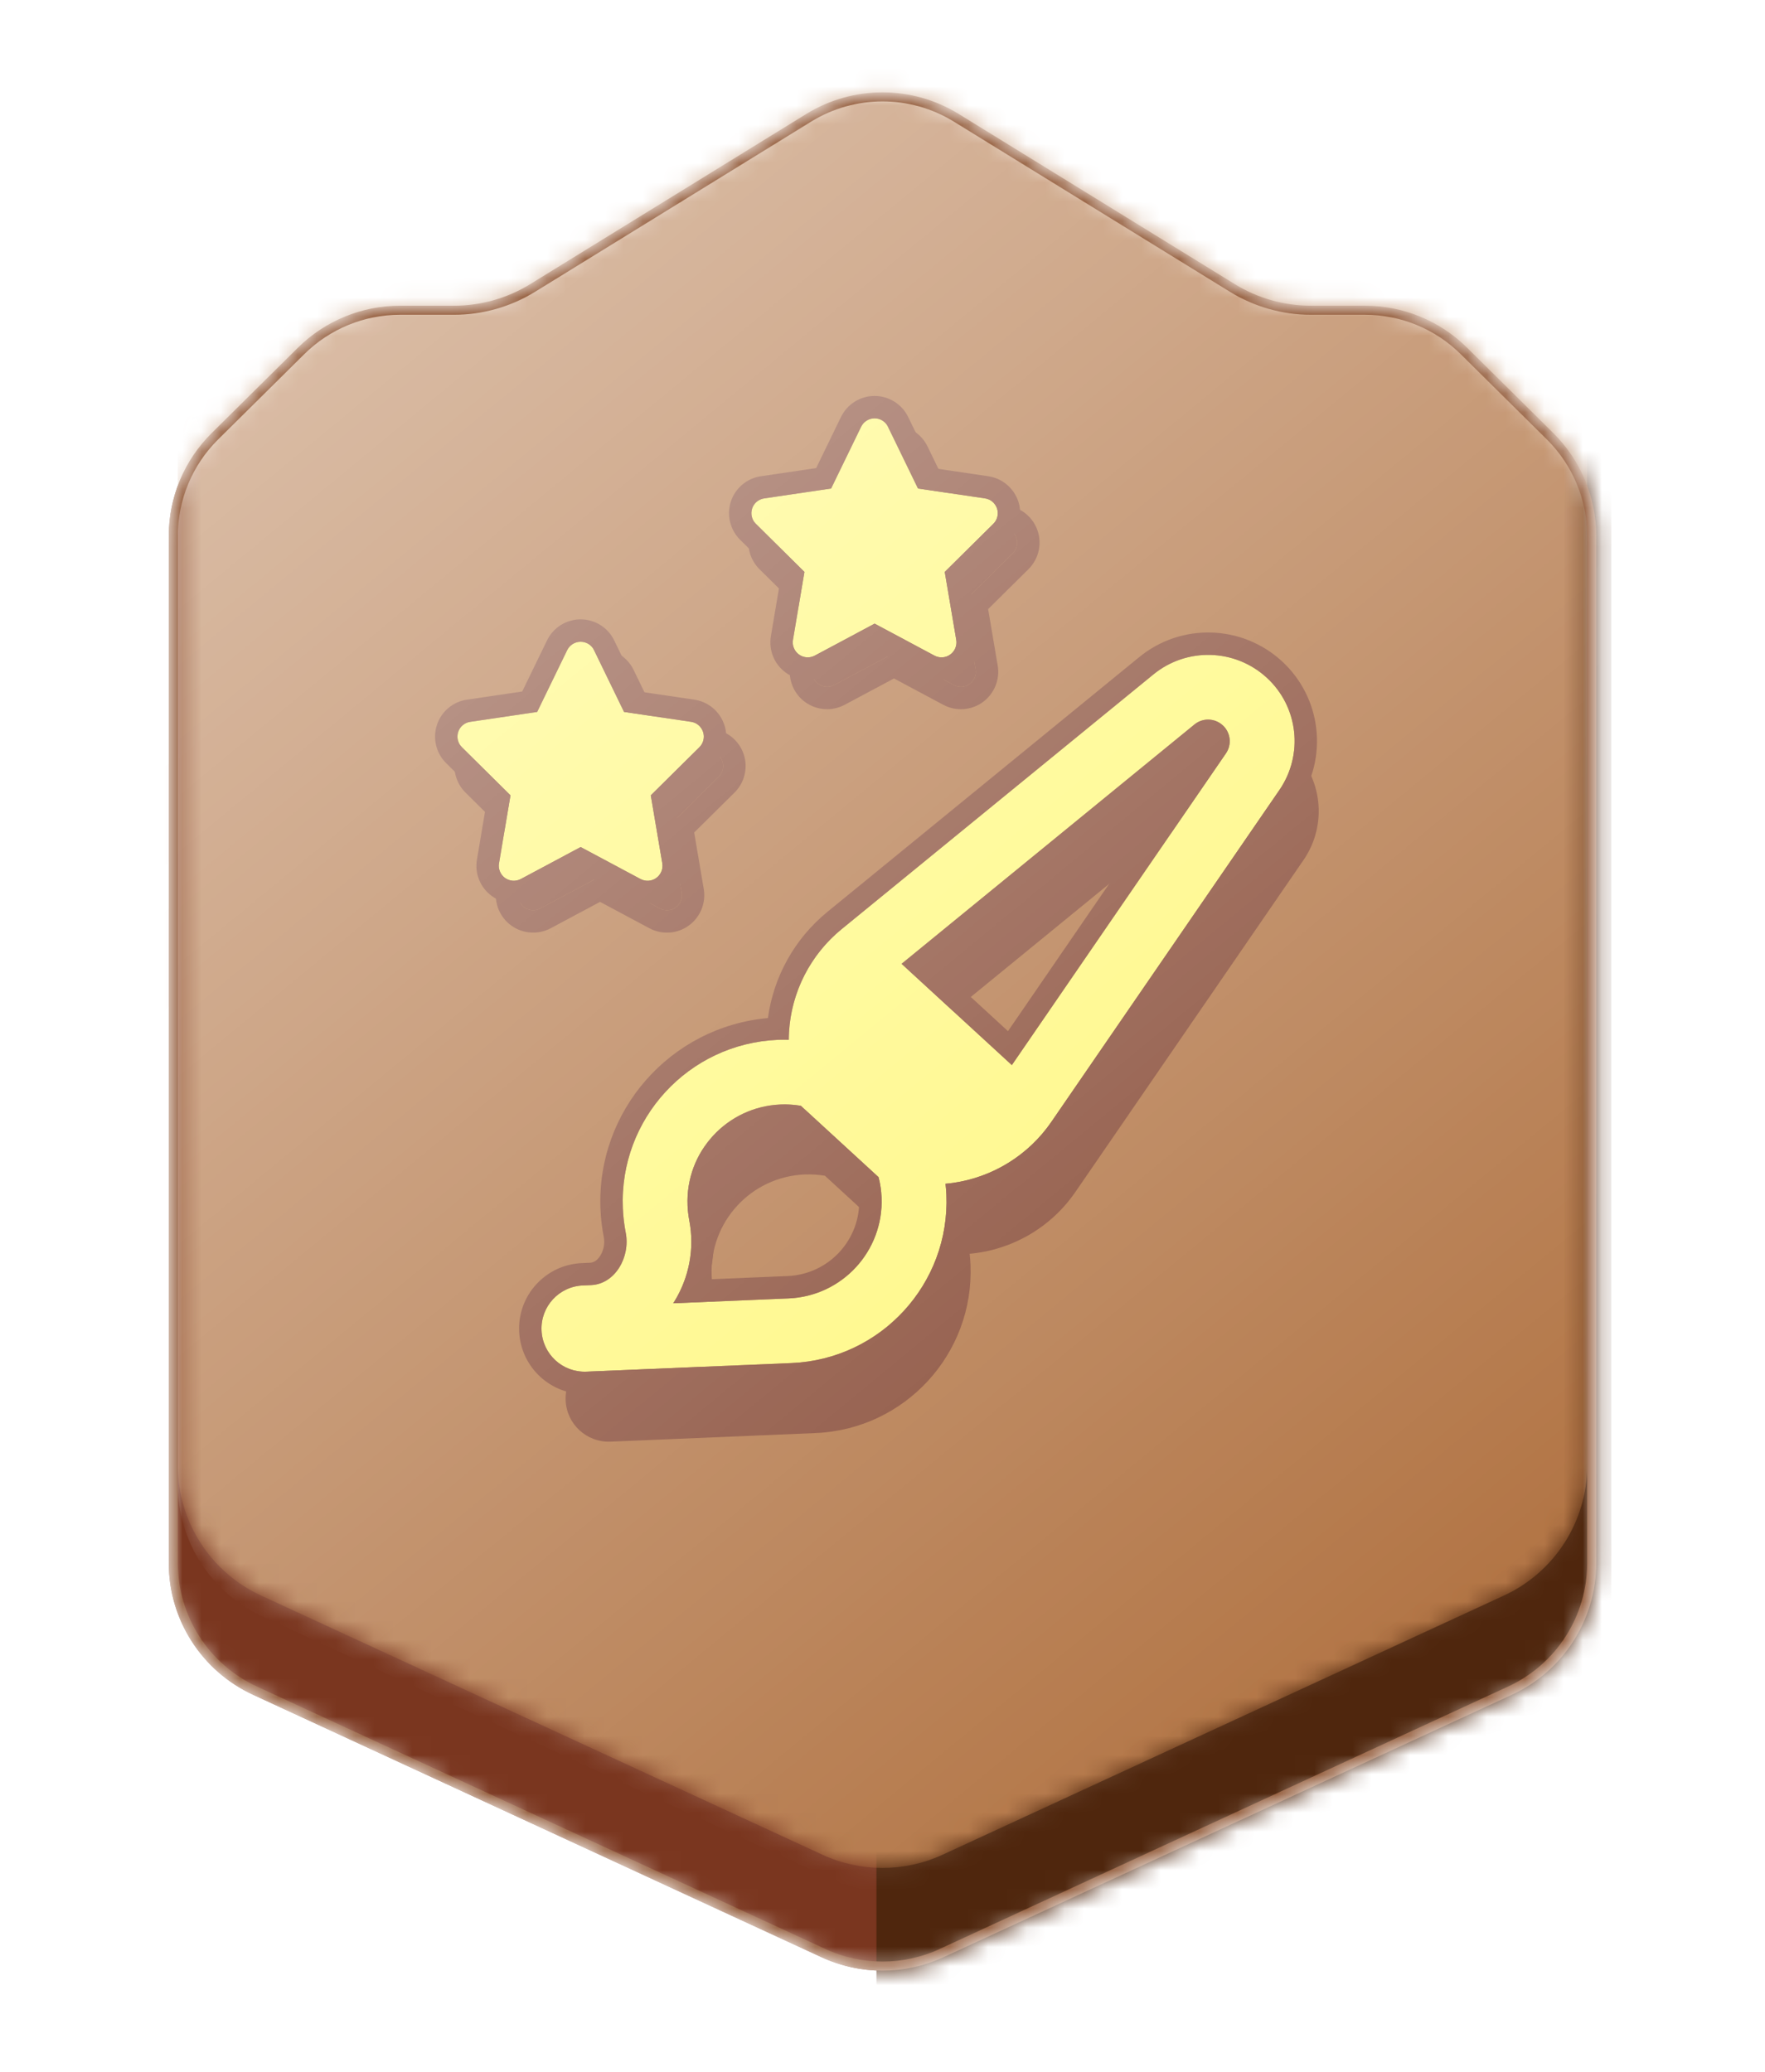 <svg width="92" height="108" viewBox="0 0 92 108" fill="none" xmlns="http://www.w3.org/2000/svg">
<g filter="url(#filter0_d_975_12109)">
<mask id="mask0_975_12109" style="mask-type:alpha" maskUnits="userSpaceOnUse" x="8" y="2" width="76" height="99">
<path d="M15.528 16.133C16.945 14.73 18.858 13.944 20.851 13.944H23.667C25.069 13.944 26.444 13.554 27.637 12.819L42.03 3.947C44.464 2.447 47.536 2.447 49.97 3.947L64.363 12.819C65.556 13.554 66.931 13.944 68.333 13.944H71.149C73.142 13.944 75.055 14.73 76.472 16.133L80.962 20.578C82.397 21.999 83.205 23.935 83.205 25.955V79.482C83.205 82.432 81.489 85.114 78.81 86.351L49.172 100.036C47.159 100.965 44.841 100.965 42.828 100.036L13.19 86.351C10.511 85.114 8.795 82.432 8.795 79.482V25.955C8.795 23.935 9.603 21.999 11.038 20.578L15.528 16.133Z" fill="#D9D9D9"/>
</mask>
<g mask="url(#mask0_975_12109)">
<path d="M15.528 16.133C16.945 14.73 18.858 13.944 20.851 13.944H23.667C25.069 13.944 26.444 13.554 27.637 12.819L42.03 3.947C44.464 2.447 47.536 2.447 49.97 3.947L64.363 12.819C65.556 13.554 66.931 13.944 68.333 13.944H71.149C73.142 13.944 75.055 14.73 76.472 16.133L80.962 20.578C82.397 21.999 83.205 23.935 83.205 25.955V79.482C83.205 82.432 81.489 85.114 78.81 86.351L49.172 100.036C47.159 100.965 44.841 100.965 42.828 100.036L13.19 86.351C10.511 85.114 8.795 82.432 8.795 79.482V25.955C8.795 23.935 9.603 21.999 11.038 20.578L15.528 16.133Z" fill="#7A361F"/>
<path d="M76.995 -2.855L81.749 1.851C83.184 3.273 83.992 5.209 83.992 7.228V81.457C83.992 84.294 82.404 86.893 79.88 88.188L45.684 105.738V2.522C45.684 -1.657 49.071 -5.044 53.25 -5.044H71.672C73.665 -5.044 75.578 -4.258 76.995 -2.855Z" fill="#4F260D"/>
<mask id="mask1_975_12109" style="mask-type:alpha" maskUnits="userSpaceOnUse" x="9" y="-2" width="74" height="98">
<path d="M15.915 11.854C17.314 10.469 19.203 9.692 21.171 9.692H23.951C25.335 9.692 26.692 9.308 27.871 8.581L42.081 -0.177C44.484 -1.659 47.517 -1.659 49.92 -0.177L64.129 8.581C65.308 9.308 66.665 9.692 68.049 9.692H70.829C72.797 9.692 74.686 10.469 76.085 11.854L80.517 16.242C81.935 17.645 82.732 19.557 82.732 21.551V74.397C82.732 77.31 81.038 79.958 78.393 81.179L49.132 94.69C47.145 95.607 44.856 95.607 42.869 94.69L13.607 81.179C10.962 79.958 9.268 77.31 9.268 74.397V21.551C9.268 19.557 10.066 17.645 11.483 16.242L15.915 11.854Z" fill="#AB6834"/>
</mask>
<g mask="url(#mask1_975_12109)">
<path d="M15.915 11.854C17.314 10.469 19.203 9.692 21.171 9.692H23.951C25.335 9.692 26.692 9.308 27.871 8.581L42.081 -0.177C44.484 -1.659 47.517 -1.659 49.92 -0.177L64.129 8.581C65.308 9.308 66.665 9.692 68.049 9.692H70.829C72.797 9.692 74.686 10.469 76.085 11.854L80.517 16.242C81.935 17.645 82.732 19.557 82.732 21.551V74.397C82.732 77.31 81.038 79.958 78.393 81.179L49.132 94.69C47.145 95.607 44.856 95.607 42.869 94.69L13.607 81.179C10.962 79.958 9.268 77.31 9.268 74.397V21.551C9.268 19.557 10.066 17.645 11.483 16.242L15.915 11.854Z" fill="#AB6834"/>
<g style="mix-blend-mode:multiply" opacity="0.32">
<path d="M63.228 19.939L85.435 -2.269" stroke="#AB6834" stroke-width="3.629" stroke-linecap="round"/>
</g>
<g style="mix-blend-mode:multiply" opacity="0.32">
<path d="M-6.686 55.84L15.521 33.633" stroke="#AB6834" stroke-width="3.629" stroke-linecap="round"/>
</g>
<g style="mix-blend-mode:multiply" opacity="0.32">
<path d="M76.455 14.27L98.662 -7.938" stroke="#AB6834" stroke-width="3.629" stroke-linecap="round"/>
</g>
<g style="mix-blend-mode:multiply" opacity="0.32">
<path d="M6.541 50.171L28.748 27.964" stroke="#AB6834" stroke-width="3.629" stroke-linecap="round"/>
</g>
<g style="mix-blend-mode:multiply" opacity="0.32">
<path d="M38.663 72.847L54.61 57.943" stroke="#AB6834" stroke-width="3.629" stroke-linecap="round"/>
</g>
<g style="mix-blend-mode:multiply" opacity="0.32">
<path d="M72.676 40.724L94.883 18.516" stroke="#AB6834" stroke-width="3.629" stroke-linecap="round"/>
</g>
<path d="M31.974 33.434C31.846 33.166 31.573 32.996 31.274 32.996C30.975 32.996 30.705 33.166 30.574 33.434L29.01 36.653L25.517 37.169C25.226 37.213 24.982 37.417 24.892 37.697C24.802 37.977 24.875 38.286 25.084 38.493L27.619 41.002L27.02 44.547C26.972 44.839 27.093 45.136 27.334 45.309C27.575 45.481 27.893 45.503 28.156 45.365L31.276 43.698L34.397 45.365C34.66 45.503 34.978 45.484 35.219 45.309C35.46 45.133 35.581 44.839 35.533 44.547L34.932 41.002L37.466 38.493C37.675 38.286 37.751 37.977 37.658 37.697C37.566 37.417 37.325 37.213 37.033 37.169L33.538 36.653L31.974 33.434Z" fill="#7A361F"/>
<path fill-rule="evenodd" clip-rule="evenodd" d="M28.156 45.365C27.894 45.504 27.575 45.482 27.334 45.309C27.093 45.136 26.972 44.839 27.02 44.547L27.619 41.002L25.084 38.493C24.875 38.286 24.802 37.977 24.892 37.697C24.982 37.418 25.226 37.213 25.517 37.169L29.01 36.654L30.574 33.434C30.705 33.167 30.975 32.996 31.274 32.996C31.573 32.996 31.846 33.167 31.975 33.434L33.538 36.654L37.033 37.169C37.325 37.213 37.566 37.418 37.658 37.697C37.751 37.977 37.675 38.286 37.466 38.493L34.932 41.002L35.533 44.547C35.581 44.839 35.46 45.134 35.219 45.309C34.978 45.484 34.66 45.504 34.397 45.365L31.277 43.698L28.156 45.365ZM31.277 45.021L28.701 46.397C28.047 46.742 27.254 46.688 26.654 46.257C26.049 45.824 25.748 45.084 25.869 44.355L25.869 44.353L26.367 41.405L24.264 39.323C24.264 39.323 24.264 39.323 24.264 39.323C23.736 38.801 23.559 38.031 23.781 37.34C24.009 36.632 24.62 36.124 25.344 36.015L25.347 36.015L28.229 35.589L29.526 32.92C29.851 32.257 30.525 31.829 31.274 31.829C32.017 31.829 32.7 32.252 33.025 32.926C33.025 32.926 33.026 32.927 33.026 32.928L34.319 35.589L37.206 36.015C37.937 36.125 38.537 36.636 38.767 37.331C38.999 38.035 38.809 38.806 38.287 39.323C38.287 39.323 38.288 39.322 38.287 39.323L36.184 41.405L36.684 44.355C36.806 45.088 36.5 45.82 35.906 46.253C35.297 46.696 34.499 46.739 33.852 46.397L33.847 46.394L31.277 45.021Z" fill="#7A361F"/>
<path d="M30.965 31.899C30.836 31.632 30.564 31.461 30.264 31.461C29.965 31.461 29.695 31.632 29.564 31.899L28 35.119L24.508 35.635C24.216 35.678 23.973 35.883 23.883 36.163C23.793 36.442 23.866 36.751 24.075 36.958L26.609 39.467L26.011 43.012C25.962 43.304 26.084 43.601 26.324 43.774C26.565 43.947 26.884 43.969 27.146 43.83L30.267 42.163L33.387 43.83C33.65 43.969 33.968 43.949 34.209 43.774C34.45 43.599 34.572 43.304 34.523 43.012L33.922 39.467L36.456 36.958C36.666 36.751 36.741 36.442 36.648 36.163C36.556 35.883 36.315 35.678 36.023 35.635L32.529 35.119L30.965 31.899Z" fill="#FFF76E"/>
<path fill-rule="evenodd" clip-rule="evenodd" d="M27.146 43.83C26.884 43.969 26.565 43.947 26.324 43.774C26.084 43.601 25.962 43.305 26.011 43.013L26.609 39.467L24.075 36.959C23.866 36.752 23.793 36.443 23.883 36.163C23.973 35.883 24.216 35.679 24.508 35.635L28 35.119L29.564 31.9C29.695 31.632 29.965 31.462 30.264 31.462C30.564 31.462 30.836 31.632 30.965 31.9L32.529 35.119L36.023 35.635C36.315 35.679 36.556 35.883 36.648 36.163C36.741 36.443 36.666 36.752 36.456 36.959L33.922 39.467L34.523 43.013C34.572 43.305 34.45 43.599 34.209 43.774C33.968 43.949 33.65 43.969 33.387 43.83L30.267 42.163L27.146 43.83ZM30.267 43.487L27.692 44.862C27.038 45.208 26.244 45.153 25.644 44.722C25.04 44.289 24.738 43.549 24.859 42.821L24.86 42.818L25.357 39.87L23.254 37.788C23.254 37.788 23.254 37.788 23.254 37.788C22.727 37.267 22.549 36.496 22.771 35.806C22.999 35.097 23.61 34.589 24.334 34.48L24.337 34.48L27.22 34.054L28.516 31.386C28.841 30.722 29.515 30.294 30.264 30.294C31.007 30.294 31.69 30.717 32.015 31.391C32.016 31.392 32.016 31.392 32.016 31.393L33.309 34.054L36.197 34.48C36.927 34.59 37.527 35.102 37.757 35.797C37.989 36.5 37.8 37.272 37.278 37.788C37.277 37.788 37.278 37.788 37.278 37.788L35.174 39.87L35.674 42.821C35.796 43.553 35.49 44.286 34.896 44.718C34.287 45.161 33.489 45.204 32.842 44.862L32.837 44.86L30.267 43.487Z" fill="#7A361F"/>
<path d="M47.297 21.788C47.168 21.52 46.895 21.35 46.596 21.35C46.297 21.35 46.027 21.52 45.896 21.788L44.332 25.007L40.84 25.523C40.548 25.567 40.305 25.771 40.215 26.051C40.125 26.331 40.198 26.64 40.407 26.847L42.941 29.356L42.343 32.901C42.294 33.193 42.416 33.49 42.656 33.663C42.897 33.835 43.216 33.857 43.478 33.719L46.599 32.052L49.719 33.719C49.982 33.857 50.3 33.838 50.541 33.663C50.782 33.487 50.904 33.193 50.855 32.901L50.254 29.356L52.788 26.847C52.998 26.64 53.073 26.331 52.98 26.051C52.888 25.771 52.647 25.567 52.355 25.523L48.861 25.007L47.297 21.788Z" fill="#7A361F"/>
<path fill-rule="evenodd" clip-rule="evenodd" d="M43.478 33.719C43.216 33.858 42.897 33.836 42.656 33.663C42.416 33.49 42.294 33.193 42.343 32.901L42.941 29.356L40.407 26.847C40.198 26.64 40.125 26.331 40.215 26.052C40.305 25.772 40.548 25.567 40.84 25.523L44.332 25.008L45.896 21.788C46.027 21.521 46.297 21.35 46.596 21.35C46.895 21.35 47.168 21.521 47.297 21.788L48.861 25.008L52.355 25.523C52.647 25.567 52.888 25.772 52.981 26.052C53.073 26.331 52.998 26.64 52.788 26.847L50.254 29.356L50.855 32.901C50.904 33.193 50.782 33.488 50.541 33.663C50.3 33.838 49.982 33.858 49.719 33.719L46.599 32.052L43.478 33.719ZM46.599 33.375L44.023 34.751C43.37 35.096 42.577 35.042 41.976 34.611C41.372 34.178 41.07 33.438 41.191 32.709L41.192 32.707L41.689 29.759L39.586 27.677C39.586 27.677 39.586 27.677 39.586 27.677C39.059 27.155 38.881 26.385 39.103 25.694C39.331 24.986 39.942 24.478 40.666 24.369L40.669 24.369L43.552 23.943L44.848 21.274C45.173 20.611 45.847 20.183 46.596 20.183C47.339 20.183 48.022 20.606 48.347 21.28C48.348 21.28 48.348 21.281 48.348 21.282L49.641 23.943L52.529 24.369C53.259 24.479 53.859 24.991 54.089 25.685C54.321 26.389 54.132 27.16 53.61 27.677C53.609 27.677 53.61 27.677 53.61 27.677L51.506 29.759L52.006 32.709C52.128 33.442 51.822 34.174 51.228 34.607C50.619 35.05 49.822 35.093 49.174 34.751L49.169 34.748L46.599 33.375Z" fill="#7A361F"/>
<path d="M46.287 20.253C46.158 19.986 45.886 19.815 45.587 19.815C45.287 19.815 45.017 19.986 44.886 20.253L43.322 23.473L39.83 23.989C39.538 24.032 39.295 24.237 39.205 24.517C39.115 24.796 39.188 25.105 39.397 25.312L41.931 27.821L41.333 31.366C41.284 31.658 41.406 31.955 41.647 32.128C41.887 32.301 42.206 32.323 42.469 32.184L45.589 30.517L48.709 32.184C48.972 32.323 49.291 32.303 49.531 32.128C49.772 31.953 49.894 31.658 49.845 31.366L49.244 27.821L51.779 25.312C51.988 25.105 52.063 24.796 51.971 24.517C51.878 24.237 51.638 24.032 51.346 23.989L47.851 23.473L46.287 20.253Z" fill="#FFF76E"/>
<path fill-rule="evenodd" clip-rule="evenodd" d="M42.469 32.184C42.206 32.323 41.888 32.301 41.647 32.128C41.406 31.955 41.284 31.659 41.333 31.367L41.931 27.821L39.397 25.312C39.188 25.106 39.115 24.797 39.205 24.517C39.295 24.237 39.538 24.033 39.83 23.989L43.322 23.473L44.886 20.254C45.017 19.986 45.288 19.816 45.587 19.816C45.886 19.816 46.158 19.986 46.287 20.254L47.851 23.473L51.346 23.989C51.638 24.033 51.878 24.237 51.971 24.517C52.063 24.797 51.988 25.106 51.779 25.312L49.245 27.821L49.845 31.367C49.894 31.659 49.772 31.953 49.531 32.128C49.291 32.303 48.972 32.323 48.709 32.184L45.589 30.517L42.469 32.184ZM45.589 31.841L43.014 33.216C42.36 33.562 41.567 33.507 40.966 33.077C40.362 32.643 40.06 31.903 40.182 31.175L40.182 31.172L40.679 28.224L38.576 26.142C38.576 26.142 38.577 26.143 38.576 26.142C38.049 25.621 37.872 24.85 38.094 24.16C38.322 23.451 38.933 22.943 39.657 22.834L39.659 22.834L42.542 22.408L43.838 19.739C44.164 19.076 44.837 18.648 45.587 18.648C46.329 18.648 47.012 19.071 47.338 19.745C47.338 19.746 47.338 19.746 47.339 19.747L48.631 22.408L51.519 22.834C52.249 22.944 52.85 23.456 53.079 24.151C53.311 24.854 53.122 25.625 52.6 26.142C52.6 26.142 52.6 26.142 52.6 26.142L50.496 28.224L50.996 31.175C51.119 31.907 50.812 32.64 50.218 33.072C49.609 33.515 48.812 33.558 48.164 33.216L48.16 33.214L45.589 31.841Z" fill="#7A361F"/>
<path d="M48.252 51.898L53.999 57.177L65.157 40.928C65.476 40.464 65.4 39.841 64.99 39.465C64.58 39.088 63.953 39.065 63.517 39.421L48.252 51.898ZM43.008 59.298C42.661 59.242 42.308 59.215 41.943 59.23C39.146 59.347 36.978 61.703 37.095 64.497C37.106 64.764 37.138 65.023 37.184 65.274C37.479 66.767 37.156 68.306 36.391 69.527L36.344 69.592L42.359 69.34C45.156 69.223 47.324 66.867 47.207 64.073C47.191 63.708 47.142 63.358 47.05 63.018L42.994 59.292L43.008 59.298ZM56.059 60.136C54.792 61.983 52.765 63.165 50.542 63.364C50.564 63.553 50.579 63.742 50.587 63.931C50.782 68.586 47.167 72.514 42.508 72.71L31.827 73.158C30.583 73.21 29.536 72.248 29.484 71.005C29.432 69.763 30.395 68.717 31.639 68.665L32.06 68.647C33.332 68.594 34.117 67.168 33.875 65.926C33.794 65.508 33.741 65.081 33.722 64.639C33.527 59.984 37.142 56.056 41.801 55.86C41.991 55.852 42.181 55.852 42.371 55.858C42.383 53.628 43.386 51.518 45.121 50.095L61.381 36.81C63.116 35.394 65.625 35.465 67.279 36.977C68.934 38.491 69.215 40.989 67.948 42.836L56.059 60.136Z" fill="#7A361F"/>
<path d="M46.995 48.249L52.742 53.529L63.901 37.279C64.219 36.816 64.144 36.193 63.734 35.816C63.324 35.44 62.696 35.417 62.261 35.773L46.995 48.249ZM41.752 55.65C41.404 55.594 41.051 55.566 40.686 55.582C37.889 55.699 35.721 58.055 35.839 60.849C35.85 61.116 35.882 61.374 35.928 61.626C36.222 63.118 35.9 64.658 35.134 65.879L35.088 65.944L41.103 65.692C43.9 65.574 46.067 63.219 45.95 60.425C45.935 60.06 45.885 59.71 45.793 59.369L41.737 55.643L41.752 55.65ZM54.802 56.488C53.535 58.334 51.508 59.516 49.285 59.715C49.307 59.904 49.322 60.093 49.33 60.283C49.525 64.938 45.91 68.866 41.251 69.061L30.57 69.509C29.327 69.561 28.28 68.6 28.228 67.357C28.175 66.114 29.138 65.068 30.382 65.016L30.804 64.998C32.075 64.945 32.86 63.52 32.618 62.278C32.537 61.859 32.484 61.432 32.466 60.99C32.27 56.336 35.886 52.407 40.545 52.212C40.734 52.204 40.924 52.203 41.115 52.209C41.127 49.979 42.129 47.87 43.865 46.446L60.124 33.162C61.86 31.745 64.368 31.816 66.023 33.329C67.677 34.842 67.958 37.341 66.691 39.188L54.802 56.488Z" fill="#FFF76E"/>
<path fill-rule="evenodd" clip-rule="evenodd" d="M41.53 55.618C41.254 55.584 40.974 55.569 40.686 55.582C37.889 55.699 35.721 58.054 35.839 60.849C35.85 61.115 35.882 61.374 35.928 61.626C36.137 62.687 36.035 63.773 35.682 64.751C35.539 65.147 35.355 65.526 35.134 65.879L35.088 65.944L41.103 65.692C43.9 65.574 46.067 63.219 45.95 60.425C45.935 60.059 45.885 59.71 45.793 59.369L41.743 55.648C41.74 55.648 41.738 55.647 41.736 55.647C41.735 55.647 41.734 55.647 41.734 55.647C41.666 55.636 41.598 55.626 41.53 55.618ZM44.733 59.98L41.227 56.76C41.062 56.745 40.899 56.741 40.735 56.748C38.581 56.838 36.915 58.651 37.005 60.8C37.013 61.002 37.038 61.205 37.074 61.409C37.293 62.522 37.226 63.653 36.925 64.698L41.054 64.525C43.208 64.435 44.874 62.623 44.784 60.473C44.777 60.301 44.76 60.137 44.733 59.98ZM43.864 46.446L60.124 33.161C61.86 31.745 64.368 31.816 66.023 33.329C67.677 34.842 67.958 37.341 66.691 39.187L54.802 56.488C53.611 58.223 51.749 59.372 49.683 59.669C49.551 59.688 49.419 59.703 49.285 59.715C49.301 59.852 49.313 59.989 49.322 60.126C49.325 60.178 49.328 60.231 49.33 60.283C49.525 64.937 45.91 68.866 41.251 69.061L30.57 69.509C29.327 69.561 28.28 68.599 28.228 67.357C28.175 66.114 29.138 65.068 30.382 65.016L30.804 64.998C32.075 64.945 32.86 63.519 32.618 62.278C32.537 61.859 32.484 61.432 32.466 60.99C32.27 56.335 35.886 52.407 40.544 52.212C40.598 52.209 40.651 52.208 40.704 52.207C40.841 52.204 40.978 52.205 41.115 52.209C41.115 52.075 41.12 51.943 41.127 51.81C41.249 49.729 42.233 47.784 43.864 46.446ZM40.027 51.077C40.321 48.925 41.415 46.945 43.124 45.544L43.126 45.542L59.386 32.258C61.57 30.475 64.729 30.564 66.811 32.468C68.896 34.375 69.248 37.523 67.653 39.848L55.765 57.148C54.515 58.968 52.627 60.23 50.505 60.704C50.473 65.795 46.444 70.011 41.3 70.227L30.619 70.675C28.733 70.754 27.141 69.293 27.061 67.406C26.982 65.518 28.446 63.929 30.333 63.85L30.755 63.832C30.928 63.825 31.123 63.729 31.29 63.464C31.463 63.188 31.535 62.821 31.473 62.501L31.472 62.499C31.381 62.028 31.321 61.544 31.299 61.039C31.084 55.897 34.953 51.534 40.027 51.077ZM52.742 53.529L63.901 37.279C64.219 36.816 64.144 36.193 63.734 35.816C63.324 35.439 62.696 35.416 62.261 35.772L46.995 48.249L52.742 53.529ZM52.541 51.759L62.77 36.864L48.776 48.3L52.541 51.759Z" fill="#7A361F"/>
<path d="M16.001 12.04C17.418 10.637 19.331 9.85 21.324 9.85H24.14C25.542 9.85 26.917 9.461 28.11 8.725L42.503 -0.146C44.937 -1.647 48.009 -1.647 50.443 -0.146L64.836 8.725C66.029 9.461 67.404 9.85 68.806 9.85H71.622C73.615 9.85 75.528 10.637 76.945 12.04L81.435 16.485C82.87 17.906 83.678 19.842 83.678 21.862V75.388C83.678 78.339 81.962 81.021 79.283 82.258L49.645 95.942C47.632 96.871 45.314 96.871 43.301 95.942L13.663 82.258C10.984 81.021 9.268 78.339 9.268 75.388V21.862C9.268 19.842 10.076 17.906 11.511 16.485L16.001 12.04Z" fill="url(#paint0_linear_975_12109)" fill-opacity="0.65" style="mix-blend-mode:overlay"/>
</g>
<path d="M15.694 16.301C17.067 14.942 18.92 14.18 20.851 14.18H23.667C25.113 14.18 26.531 13.778 27.761 13.02L42.154 4.148C44.512 2.695 47.488 2.695 49.846 4.148L64.239 13.02C65.469 13.778 66.887 14.18 68.333 14.18H71.149C73.08 14.18 74.933 14.942 76.306 16.301L80.795 20.746C82.186 22.123 82.968 23.998 82.968 25.955V79.482C82.968 82.34 81.306 84.938 78.711 86.136L49.073 99.821C47.123 100.721 44.877 100.721 42.928 99.821L13.289 86.136C10.694 84.938 9.032 82.34 9.032 79.482V25.955C9.032 23.998 9.814 22.123 11.205 20.746L15.694 16.301Z" stroke="#915836" stroke-width="0.473"/>
</g>
</g>
<defs>
<filter id="filter0_d_975_12109" x="4.108" y="0.126" width="83.784" height="107.286" filterUnits="userSpaceOnUse" color-interpolation-filters="sRGB">
<feFlood flood-opacity="0" result="BackgroundImageFix"/>
<feColorMatrix in="SourceAlpha" type="matrix" values="0 0 0 0 0 0 0 0 0 0 0 0 0 0 0 0 0 0 127 0" result="hardAlpha"/>
<feOffset dy="1.992"/>
<feGaussianBlur stdDeviation="2.344"/>
<feComposite in2="hardAlpha" operator="out"/>
<feColorMatrix type="matrix" values="0 0 0 0 0 0 0 0 0 0 0 0 0 0 0 0 0 0 0.25 0"/>
<feBlend mode="normal" in2="BackgroundImageFix" result="effect1_dropShadow_975_12109"/>
<feBlend mode="normal" in="SourceGraphic" in2="effect1_dropShadow_975_12109" result="shape"/>
</filter>
<linearGradient id="paint0_linear_975_12109" x1="9.268" y1="-2.593" x2="88.5" y2="93.427" gradientUnits="userSpaceOnUse">
<stop stop-color="white"/>
<stop offset="1" stop-color="white" stop-opacity="0"/>
</linearGradient>
</defs>
</svg>
